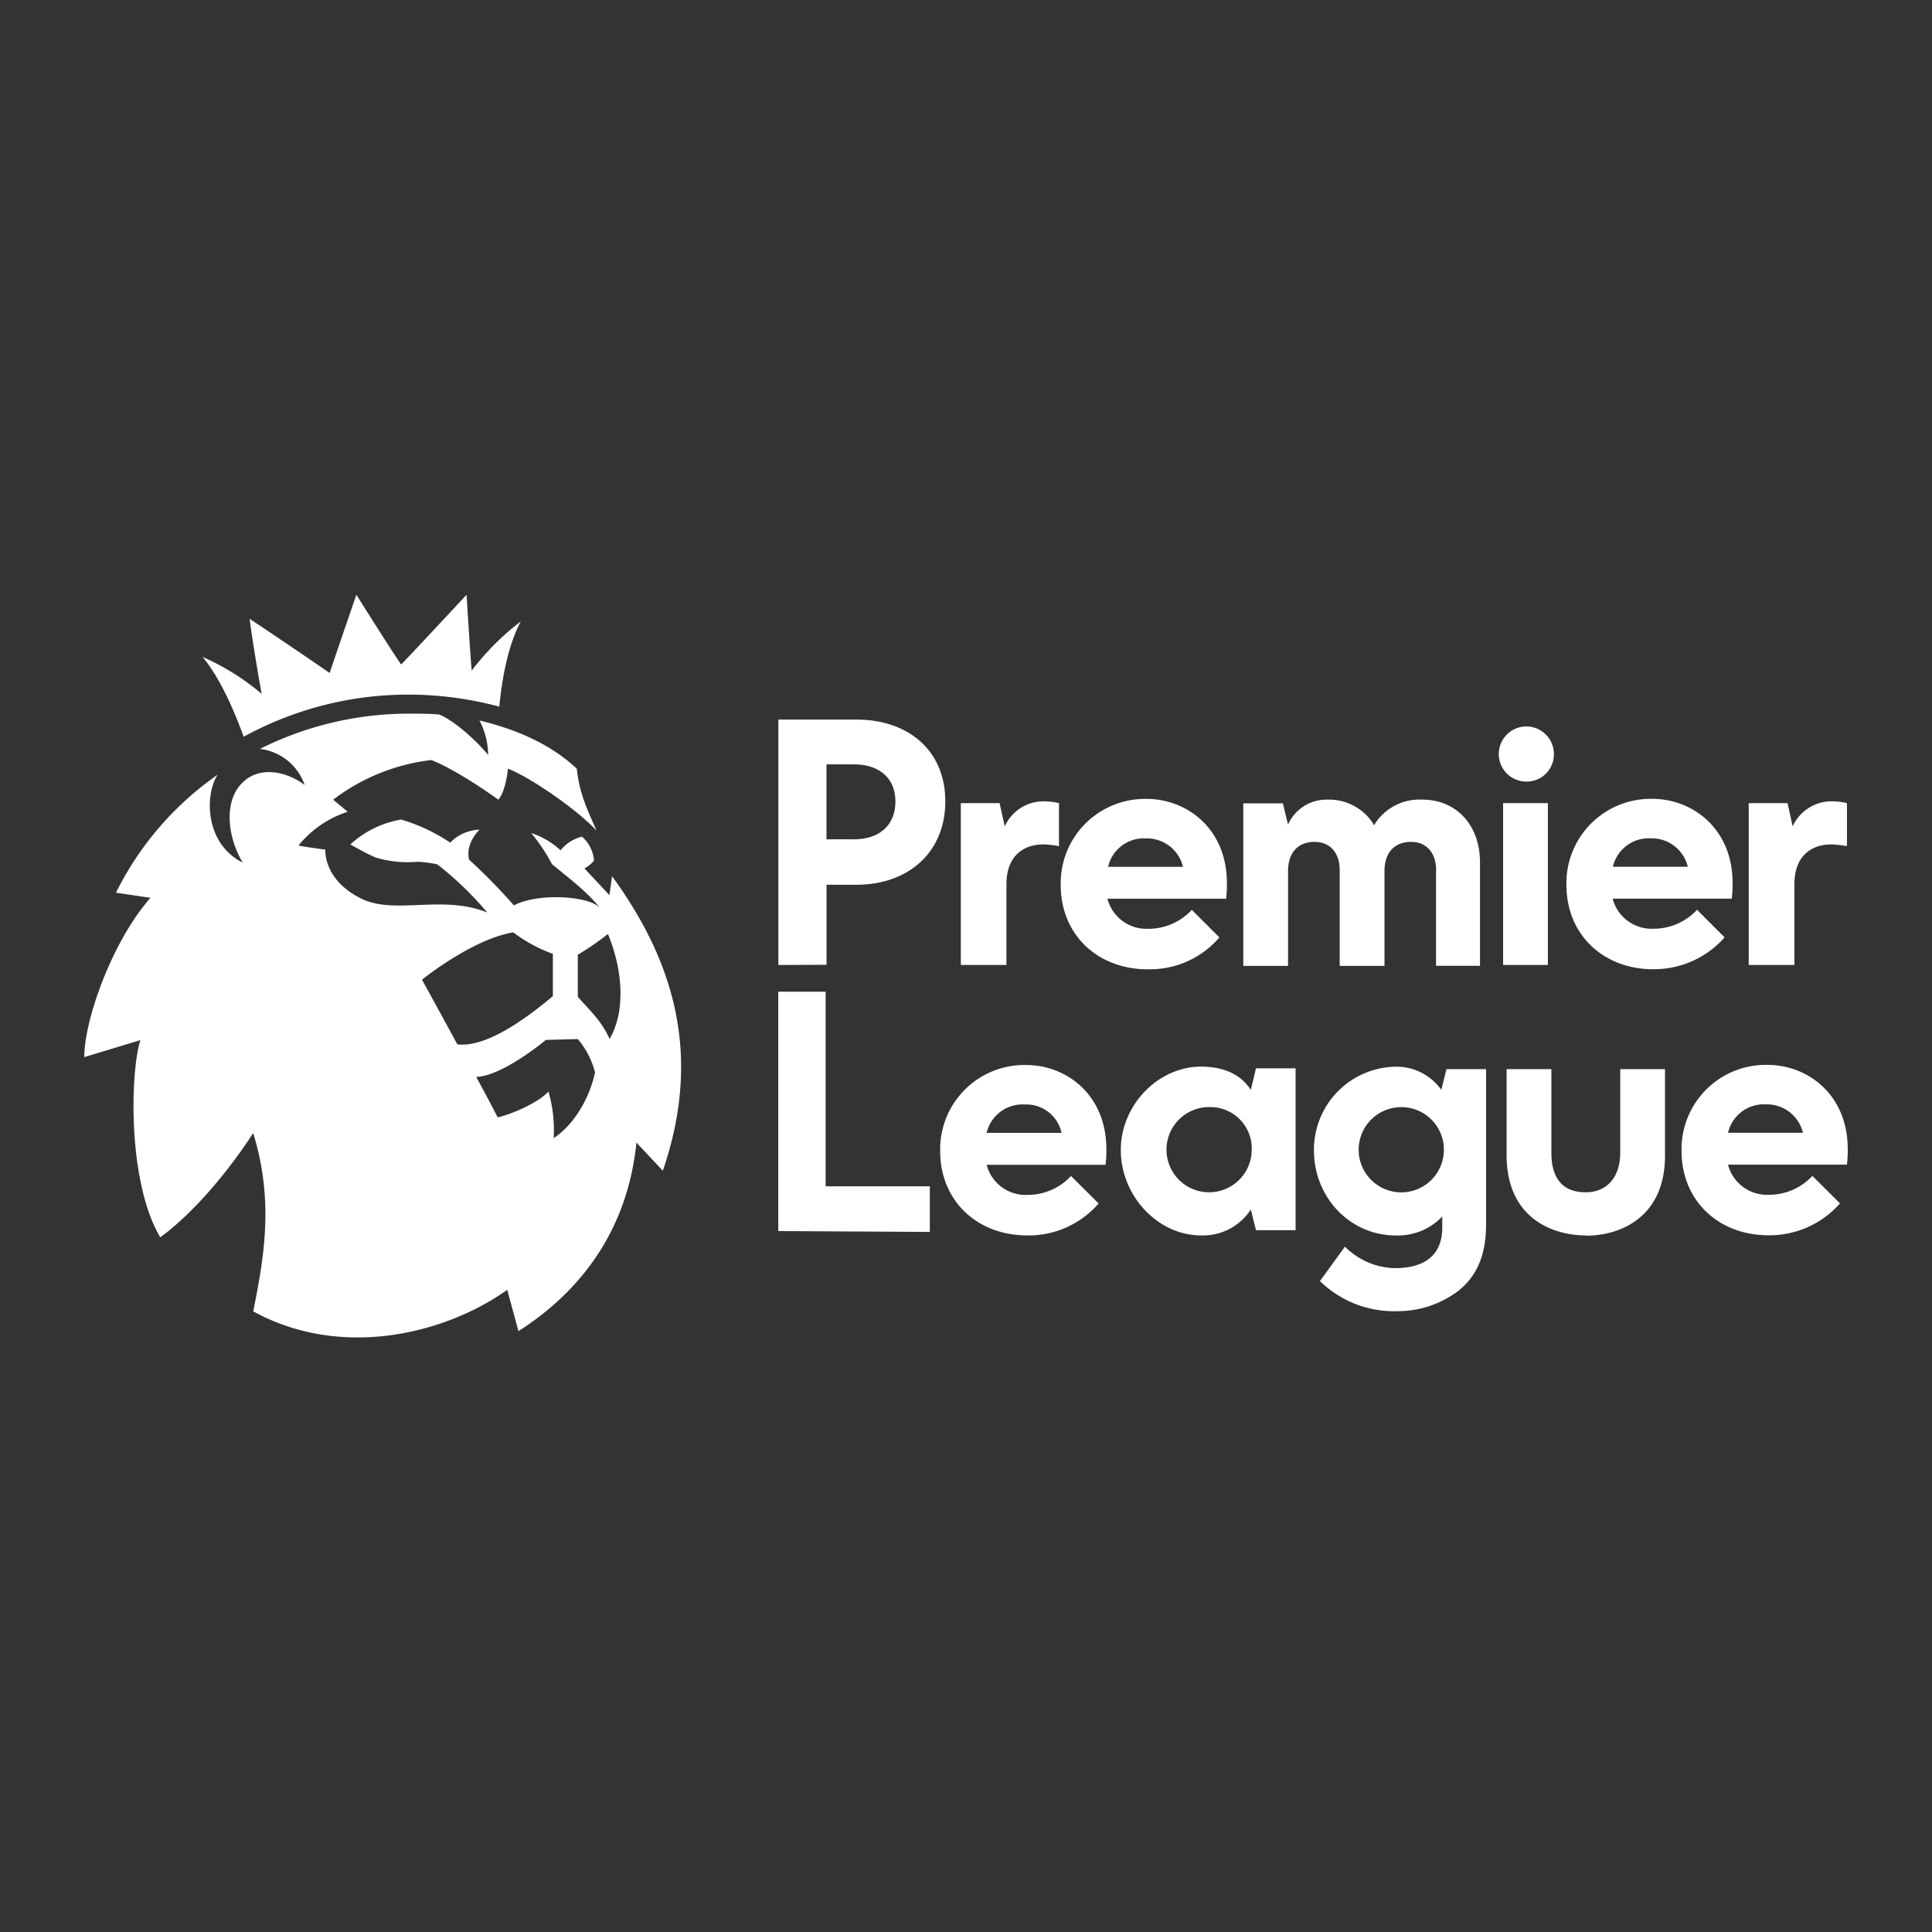 <svg xmlns="http://www.w3.org/2000/svg" id="Layer_1" data-name="Layer 1" viewBox="0 0 321 321"><rect x="0" y="0" width="321" height="321" fill="#333333" stroke="none"/><defs><style>.cls-1{fill:#fff;}.cls-2{fill:none;}</style></defs><path class="cls-1" d="M239.47,181.08l.86-3.44h6.58V203.4c0,5-1.43,8.58-4.72,11.16a16.73,16.73,0,0,1-10,3.29,17.57,17.57,0,0,1-12.88-5l4.15-5.72a12.06,12.06,0,0,0,8.3,3.57c5.58,0,7.87-2.72,7.87-6.72v-1.86a10.17,10.17,0,0,1-7.73,3.15c-7.58,0-13.59-6.3-13.59-14.17a13.79,13.79,0,0,1,13.88-13.87,9.12,9.12,0,0,1,7.29,3.86m-6.58,2.86a7.08,7.08,0,1,0,7,7.15,7.06,7.06,0,0,0-7-7.15M190.4,139.3a6.09,6.09,0,0,0-6.29,4.72h12.44a6.15,6.15,0,0,0-6.15-4.72m.29,21.75c-8.3,0-14.45-5.72-14.45-14a14,14,0,0,1,14.3-14.31c6.58,0,13.31,4.87,13.31,14a17.76,17.76,0,0,1-.14,2.58H184a6.69,6.69,0,0,0,6.73,5,9.83,9.83,0,0,0,7.29-3.15l4.58,4.58a15.15,15.15,0,0,1-11.87,5.29m83.55-21.75a6.11,6.11,0,0,0-6.3,4.72h12.45a6.16,6.16,0,0,0-6.15-4.72m.43,21.75c-8.3,0-14.45-5.72-14.45-14a14,14,0,0,1,14.3-14.31c6.58,0,13.31,4.87,13.31,14a17.76,17.76,0,0,1-.14,2.58H267.94a6.69,6.69,0,0,0,6.73,5,9.83,9.83,0,0,0,7.29-3.15l4.58,4.58a15.59,15.59,0,0,1-11.87,5.29m18.74,22.46a6.11,6.11,0,0,0-6.3,4.72h12.45a6.16,6.16,0,0,0-6.15-4.72m.43,21.75c-8.3,0-14.45-5.73-14.45-14a14,14,0,0,1,14.3-14.31c6.59,0,13.31,4.86,13.31,14a17.82,17.82,0,0,1-.14,2.58H287.11a6.68,6.68,0,0,0,6.73,5,9.82,9.82,0,0,0,7.29-3.14l4.58,4.57a15.57,15.57,0,0,1-11.87,5.3M170.23,183.51a6.11,6.11,0,0,0-6.3,4.72h12.45a6,6,0,0,0-6.15-4.72m.43,21.75c-8.3,0-14.45-5.73-14.45-14a14,14,0,0,1,14.3-14.31c6.59,0,13.31,4.86,13.31,14a17.82,17.82,0,0,1-.14,2.58H163.93a6.68,6.68,0,0,0,6.73,5,9.82,9.82,0,0,0,7.29-3.14l4.58,4.57a15.34,15.34,0,0,1-11.87,5.3m-41.35-.72V164.77h7.87V197.1h17.31v7.58Zm30.33-44.21V133.44h6.44l.86,3.86a7.07,7.07,0,0,1,6.87-4.15,10.49,10.49,0,0,1,2.14.29v7.15a16.18,16.18,0,0,0-2.57-.29c-3.58,0-6.16,2.15-6.16,6.59v13.44Zm130.91,0V133.44H297l.85,3.86a7.09,7.09,0,0,1,6.87-4.15,10.58,10.58,0,0,1,2.15.29v7.15a16.18,16.18,0,0,0-2.58-.29c-3.57,0-6.15,2.15-6.15,6.59v13.44ZM238.61,144.6c0-2.86-1.57-4.72-4.14-4.72-2.87,0-4.44,1.86-4.44,4.86v15.74h-7.44V144.6c0-2.86-1.57-4.72-4.15-4.72-2.86,0-4.43,1.86-4.43,4.86v15.74h-7.44v-27h6.58L214,137a7,7,0,0,1,6.58-4.14,8.7,8.7,0,0,1,7.58,4l.14.29.15-.29a8.8,8.8,0,0,1,7.87-4c5.72,0,9.58,4.29,9.58,10.44v17.17h-7.3V144.6Zm15-14.74a4.58,4.58,0,1,1,4.57-4.58,4.52,4.52,0,0,1-4.57,4.58m-3.87,3.58h7.44v26.89h-7.44Zm-48.64,50.5a7.08,7.08,0,1,0,6.87,7.15,6.87,6.87,0,0,0-6.87-7.15m-1.57,21.32c-7.16,0-13.31-6.58-13.31-14.17s6.3-13.87,13.31-13.87c4,0,6.72,1.43,8.29,3.86l.86-3.58h6.58v26.9h-6.58l-.86-3.44a9.45,9.45,0,0,1-8.29,4.3m63.95,0c-5.87,0-13.16-3.15-13.16-13.31V177.64h7.44v13.88c0,4.58,2.14,6.58,5.72,6.58,3.29,0,5.72-2.29,5.72-6.58V177.64h7.44V192c0,10.16-7.3,13.31-13.16,13.31M137.32,139.45h4.58c4,0,6.87-2.15,6.87-6.3,0-4-2.86-6.15-6.87-6.15h-4.58Zm-8,20.88V119.56h13c8.44,0,14.74,5,14.74,13.59S150.77,147,142.33,147h-5v13.3Z"></path><path class="cls-1" d="M101,155.18a42.77,42.77,0,0,1-5,3.44v7c1.86,2.14,3.86,3.86,5.29,7,2.72-4.72,2.15-11.59-.29-17.46m-2.14,23A13.82,13.82,0,0,0,96,172.64l-5.3.14s-7.15,6-11.58,6.15c0,0,2.43,4.44,3.57,6.73,2.43-.58,6.73-2.44,8.44-4.3a23,23,0,0,1,.86,7.73c2.29-1.43,5.58-5.15,6.87-10.87m-7-12.74v-7a24.73,24.73,0,0,1-6.58-3.57c-6.87,1.14-15.17,7.87-15.17,7.87s2.86,5.15,5.87,10.73c5.43.71,13.3-5.87,15.88-8m18.31,29.05-4.43-4.72c-1.29,12.87-7.73,23.74-19.6,31.33l-1.86-6.87c-10,7.15-27.33,11.73-42.21,3.58,1.86-9.16,3.43-18.46,0-29.62-8.15,12.45-15.45,17.31-15.45,17.31-5.44-9.15-5-27.47-3.29-32.76L14,175.64c0-6.15,4.58-19.17,11-26.47l-5.73-.85h0a51.93,51.93,0,0,1,16.89-19.6h0C34,132,34,140.16,40.32,143.31c-2.71-4.58-3-10.3-.14-13.16,2.86-3,7.44-2,10.44.28a9,9,0,0,0-7.43-6h0a55.29,55.29,0,0,1,24.75-5.86c1.71,0,3.29,0,5,.14,2.58,1,6.44,4.58,8.16,6.73a12.58,12.58,0,0,0-1.43-5.73c9.58,2.29,14.16,6.15,16.16,8,.43,4,1.58,6.44,3.29,10.31-3.14-3.44-11-8.87-14.73-10.31,0,0-.29,3.58-1.58,5.16-7.43-5.3-11.15-6.59-11.15-6.59a33.27,33.27,0,0,0-16.31,6.59l2.43,2a17.4,17.4,0,0,0-8.16,5.58c0,.14,4.44.71,4.44.71s-.43,5,6,8.16c5.58,2.72,13.45-.72,20.89,2.29a54.1,54.1,0,0,0-8.3-8,20.34,20.34,0,0,0-3.29-.43,18.45,18.45,0,0,1-7-.72c-1.29-.57-2.86-1.43-4.15-2.15a16.4,16.4,0,0,1,8.44-4.14A29.55,29.55,0,0,1,74.8,140a7.14,7.14,0,0,1,4.87-2.15s-2.43,2.29-1.72,5a95.84,95.84,0,0,1,7.44,7.58c4-2.14,12.59-1.57,14.31.43-2.29-2.86-5.44-5.15-8-7.29a29.27,29.27,0,0,0-3.44-5.16,13.07,13.07,0,0,1,4.87,2.87A6.74,6.74,0,0,1,96.69,139a5.9,5.9,0,0,1,2,4,5.55,5.55,0,0,1-1.58,1.29l4.15,4.44.43-3.15c10,13.73,15.16,29.33,8.44,48.93M33.6,109.12a40.53,40.53,0,0,1,9.87,6.15c-.28-1.43-1.43-8.16-2-12.45,3.29,2.15,10.87,7.3,13.3,9,1-3,4.44-13,4.44-13s6.29,10,7.44,11.58c1.29-1.28,8.87-9.44,10.87-11.58.29,4.72.72,11.44.86,12.59a42.78,42.78,0,0,1,8.15-8.16c-2.14,4-3.14,9.59-3.57,14.16a58,58,0,0,0-15-2,56.81,56.81,0,0,0-27.47,7c-1.58-4.29-3.87-9.73-6.87-13.3"></path><rect class="cls-2" width="321" height="321"></rect></svg>